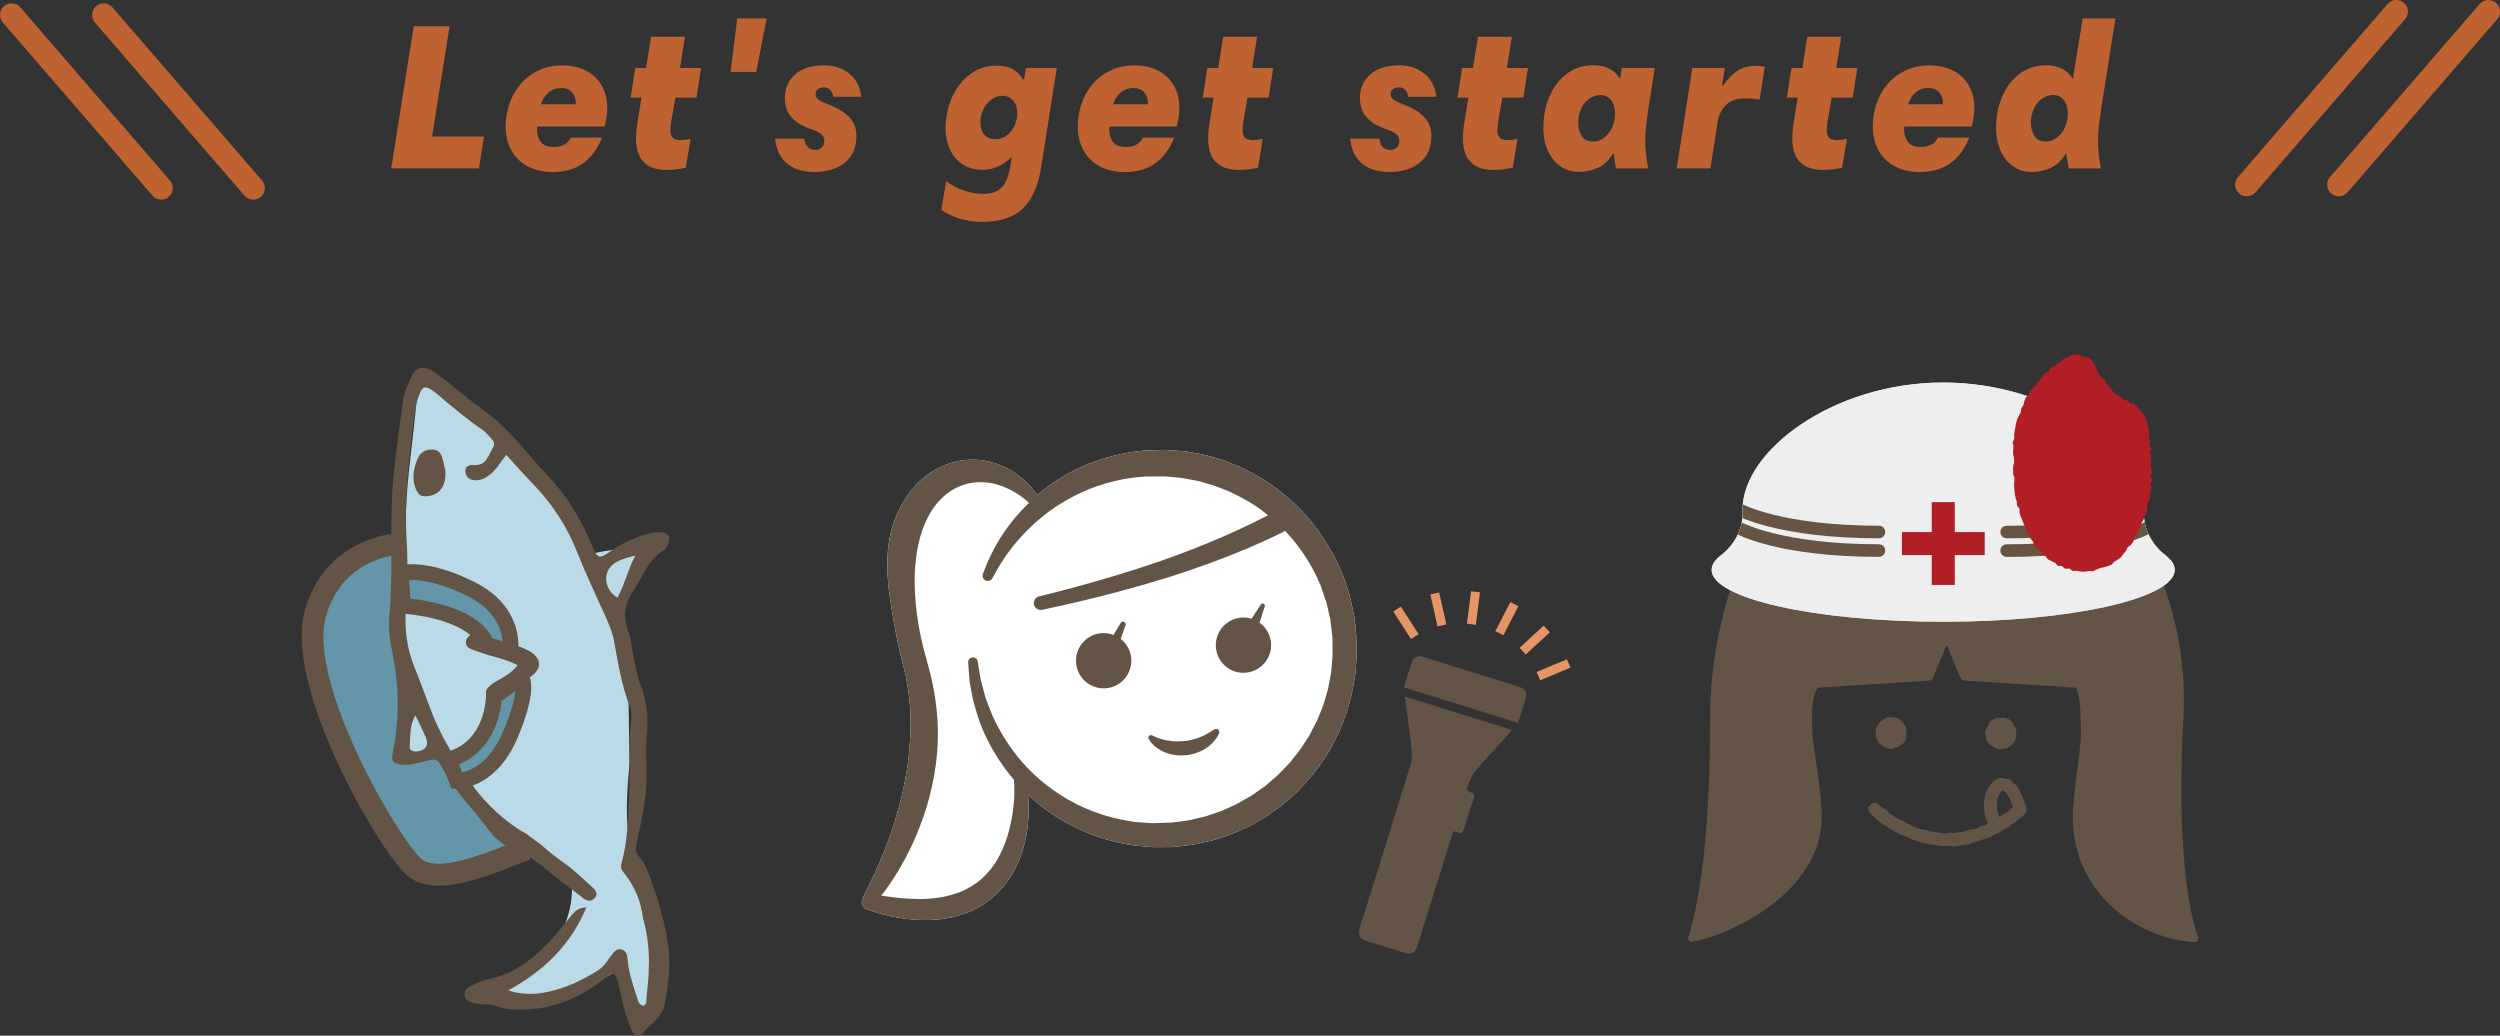 <?xml version="1.0" encoding="UTF-8"?><svg id="_レイヤー_2" xmlns="http://www.w3.org/2000/svg" xmlns:xlink="http://www.w3.org/1999/xlink" viewBox="0 0 430.89 178.5"><rect x="0" y="0" width="430.89" height="178.5" fill="#333333" stroke="none"/><defs><style>.cls-1,.cls-2{fill:#d7c9c3;}.cls-3,.cls-4{fill:#645445;}.cls-5{clip-path:url(#clippath-1);}.cls-4,.cls-6,.cls-7,.cls-2,.cls-8,.cls-9,.cls-10,.cls-11,.cls-12,.cls-13{stroke-width:0px;}.cls-6{fill:#b21e25;}.cls-7{fill:#bbdae8;}.cls-8{fill:#be6232;}.cls-9{fill:#6496aa;}.cls-10{fill:#fff;}.cls-11{fill:#e59466;}.cls-12{fill:#eee;}.cls-13{fill:#675443;}</style><clipPath id="clippath-1"><path class="cls-2" d="m373.25,95.71c-2.38-1.82-3.86-4.61-3.74-7.6,0-.12,0-.25,0-.37,0-9.95-15.48-21.81-34.58-21.81-19.1,0-34.58,11.86-34.58,21.81,0,.12,0,.25,0,.37.12,2.99-1.36,5.78-3.74,7.6-1.04.8-1.6,1.64-1.6,2.51,0,4.94,17.87,8.94,39.91,8.94,22.04,0,39.91-4,39.91-8.94,0-.87-.56-1.72-1.6-2.51Z"/></clipPath></defs><g id="_レイヤー_1-2"><path class="cls-10" d="m233.67,108.3l-.29-2.29c-.17-.75-.33-1.5-.5-2.26l-.25-1.12-.36-1.09c-.24-.73-.47-1.46-.73-2.18-2.28-5.66-5.91-10.72-10.5-14.35-2.24-1.89-4.77-3.29-7.3-4.52-.65-.27-1.3-.53-1.95-.79l-.97-.39-.99-.29c-.66-.19-1.32-.37-1.98-.56-.66-.17-1.33-.26-1.99-.39-.33-.06-.66-.12-.99-.18-.33-.06-.65-.13-1-.14-.68-.05-1.36-.1-2.03-.14-.33-.02-.67-.04-1-.06-.33-.02-.61.01-.92.02-.6.02-1.19.04-1.78.05h-.44s-.22.02-.22.02h-.22s-.12.02-.12.02c-.31.04-.62.08-.92.11-.61.09-1.23.12-1.82.26-.6.12-1.19.23-1.77.35-.58.13-1.14.3-1.71.45-.28.08-.56.15-.84.23-.27.09-.54.19-.81.28-.54.19-1.08.37-1.59.58-1.02.45-2.02.86-2.95,1.38-.95.47-1.82,1.02-2.66,1.54-.43.25-.82.56-1.21.84-.39.29-.78.56-1.15.85-.33.26-.64.52-.95.78-.1-.15-.24-.35-.44-.6-.44-.59-1.15-1.41-2.23-2.32-.55-.45-1.19-.92-1.94-1.37-.76-.44-1.64-.84-2.64-1.17-1.98-.66-4.54-.91-7.2-.19-1.32.36-2.64.96-3.87,1.77-1.24.8-2.33,1.85-3.3,3-1.9,2.34-3.22,5.2-3.78,8.19-.58,2.99-.5,6.05-.16,9.03.19,1.49.4,2.97.67,4.44.23,1.47.53,2.92.81,4.37.29,1.44.64,2.91,1,4.29.37,1.38.64,2.72.84,4.09.41,2.73.51,5.47.37,8.12-.12,2.64-.45,5.19-.91,7.59-.45,2.39-1.04,4.62-1.65,6.67-.61,2.04-1.29,3.88-1.93,5.49-.65,1.61-1.24,3-1.78,4.13-.54,1.13-.97,2-1.27,2.6-.26.51-.55,1.13-.63,1.31-.06.09-.11.19-.14.3-.23.73.18,1.5.91,1.73,0,0,.63.2,1.74.54.55.18,1.24.34,2.03.52.78.21,1.7.33,2.7.49.5.08,1.03.11,1.58.16.54.06,1.12.07,1.71.07.29,0,.59,0,.9.01.3-.01.61-.04.93-.06.31-.02.63-.05.95-.07.32-.05.64-.1.96-.15,1.31-.18,2.64-.57,3.96-1.09,1.31-.55,2.58-1.28,3.73-2.18,1.13-.92,2.13-1.98,2.97-3.12.83-1.14,1.46-2.37,1.97-3.58.51-1.21.85-2.42,1.11-3.57.27-1.15.4-2.25.49-3.26.1-1.01.09-1.94.07-2.76-.02-.66-.06-1.25-.1-1.76,1.09,1.02,2.27,2.01,3.58,2.94,3.76,2.64,8.44,4.75,13.69,5.64.64.15,1.34.2,2.03.26.69.06,1.39.12,2.09.19.66.02,1.29,0,1.95,0h.97s.25,0,.25,0h.12s.06,0,.06,0c0,0,.25-.01.17,0l.52-.06c1.39-.18,2.81-.25,4.2-.62.7-.15,1.4-.31,2.11-.46.69-.22,1.38-.45,2.07-.67l1.04-.34c.34-.13.67-.29,1.01-.43.67-.3,1.35-.59,2.03-.89.66-.34,1.3-.72,1.95-1.08l.97-.56c.32-.2.61-.43.92-.64.61-.44,1.22-.87,1.84-1.31.57-.49,1.15-.99,1.72-1.48.28-.25.58-.49.86-.75l.79-.83c.52-.56,1.07-1.09,1.56-1.68.94-1.21,1.94-2.38,2.72-3.71l.62-.98.31-.49.26-.51,1.05-2.07c.19-.34.32-.71.46-1.06l.42-1.08c.29-.72.58-1.44.77-2.19l.63-2.24c.16-.76.29-1.53.43-2.29l.21-1.15.1-1.2c.06-.8.13-1.6.17-2.39l-.05-2.18-.03-1.2-.14-1.15Z"/><path class="cls-4" d="m233.67,108.3l-.29-2.29c-.17-.75-.33-1.5-.5-2.26l-.25-1.12-.36-1.09c-.24-.73-.47-1.46-.73-2.18-2.28-5.66-5.91-10.72-10.5-14.35-2.24-1.89-4.77-3.29-7.3-4.52-.65-.27-1.3-.53-1.95-.79l-.97-.39-.99-.29c-.66-.19-1.32-.37-1.98-.56-.66-.17-1.33-.26-1.99-.39-.33-.06-.66-.12-.99-.18-.33-.06-.65-.13-1-.14-.68-.05-1.36-.1-2.03-.14-.33-.02-.67-.04-1-.06-.33-.02-.61.01-.92.02-.6.02-1.19.04-1.78.05h-.44s-.22.02-.22.02h-.22s-.12.02-.12.02c-.31.04-.62.08-.92.11-.61.09-1.23.12-1.82.26-.6.12-1.19.23-1.77.35-.58.13-1.14.3-1.71.45-.28.08-.56.15-.84.23-.27.09-.54.19-.81.28-.54.19-1.08.37-1.59.58-1.02.45-2.02.86-2.95,1.38-.95.47-1.82,1.02-2.66,1.54-.43.25-.82.56-1.21.84-.39.29-.78.56-1.15.85-.33.26-.64.52-.95.78-.1-.15-.24-.35-.44-.6-.44-.59-1.15-1.41-2.23-2.32-.55-.45-1.19-.92-1.94-1.37-.76-.44-1.64-.84-2.64-1.17-1.98-.66-4.54-.91-7.2-.19-1.32.36-2.64.96-3.87,1.77-1.24.8-2.33,1.85-3.3,3-1.9,2.34-3.22,5.2-3.78,8.19-.58,2.99-.5,6.05-.16,9.03.19,1.49.4,2.97.67,4.44.23,1.47.53,2.92.81,4.37.29,1.44.64,2.91,1,4.29.37,1.38.64,2.72.84,4.09.41,2.73.51,5.47.37,8.12-.12,2.64-.45,5.19-.91,7.59-.45,2.39-1.04,4.62-1.65,6.67-.61,2.04-1.29,3.88-1.93,5.49-.65,1.61-1.24,3-1.78,4.13-.54,1.13-.97,2-1.27,2.6-.26.51-.55,1.13-.63,1.31-.06.09-.11.19-.14.3-.23.73.18,1.5.91,1.73,0,0,.63.2,1.74.54.55.18,1.24.34,2.03.52.78.21,1.7.33,2.7.49.5.08,1.03.11,1.58.16.54.06,1.12.07,1.71.07.29,0,.59,0,.9.01.3-.01.61-.04.93-.06.31-.02.63-.05.95-.07.32-.05.64-.1.96-.15,1.31-.18,2.64-.57,3.96-1.09,1.31-.55,2.58-1.28,3.73-2.18,1.13-.92,2.13-1.98,2.97-3.12.83-1.14,1.46-2.37,1.97-3.58.51-1.21.85-2.42,1.11-3.57.27-1.15.4-2.25.49-3.26.1-1.01.09-1.94.07-2.76-.02-.66-.06-1.25-.1-1.76,1.09,1.02,2.27,2.01,3.58,2.94,3.76,2.64,8.44,4.75,13.69,5.64.64.15,1.34.2,2.03.26.69.06,1.39.12,2.09.19.66.02,1.29,0,1.95,0h.97s.25,0,.25,0h.12s.06,0,.06,0c0,0,.25-.01.17,0l.52-.06c1.39-.18,2.81-.25,4.2-.62.7-.15,1.4-.31,2.11-.46.69-.22,1.38-.45,2.07-.67l1.04-.34c.34-.13.67-.29,1.01-.43.67-.3,1.35-.59,2.03-.89.66-.34,1.3-.72,1.95-1.08l.97-.56c.32-.2.61-.43.92-.64.61-.44,1.22-.87,1.84-1.31.57-.49,1.15-.99,1.72-1.48.28-.25.58-.49.86-.75l.79-.83c.52-.56,1.07-1.09,1.56-1.68.94-1.21,1.94-2.38,2.72-3.71l.62-.98.31-.49.26-.51,1.05-2.07c.19-.34.32-.71.46-1.06l.42-1.08c.29-.72.58-1.44.77-2.19l.63-2.24c.16-.76.29-1.53.43-2.29l.21-1.15.1-1.2c.06-.8.13-1.6.17-2.39l-.05-2.18-.03-1.2-.14-1.15Zm-36.13-26.21h.02s-.09,0-.02,0m4.32,59.69s.06,0,.04,0h-.04Zm27.79-31.06l.04,2.18-.17,1.97-.08.98-.19,1c-.13.67-.24,1.34-.38,2l-.57,1.96c-.16.66-.44,1.28-.69,1.91l-.38.94c-.13.31-.24.63-.42.92l-.94,1.8-.23.45-.28.42-.55.85c-.69,1.16-1.59,2.17-2.4,3.23-.43.5-.92.97-1.37,1.45l-.69.72c-.24.23-.5.43-.75.65-.5.43-1,.86-1.5,1.3-.54.38-1.07.75-1.61,1.13-.27.18-.53.39-.8.56l-.85.48c-.57.32-1.11.66-1.68.96-.59.27-1.17.53-1.75.8-.29.13-.58.28-.88.4l-.91.3c-.6.21-1.2.41-1.8.62-.62.14-1.22.29-1.83.43-1.21.35-2.46.41-3.67.59l-.46.06c-.06,0-.03,0,0,0h-.01s-.12,0-.12,0h-.25s-.98.04-.98.04c-.65.02-1.3.05-1.93.06-.58-.04-1.15-.08-1.73-.12-.57-.04-1.14-.05-1.72-.17-4.64-.67-8.88-2.33-12.34-4.58-3.49-2.21-6.23-4.96-8.23-7.69-1.98-2.74-3.38-5.41-4.18-7.73-.2-.58-.45-1.11-.59-1.64-.14-.53-.27-1.03-.4-1.49-.12-.46-.24-.89-.34-1.29-.07-.4-.13-.77-.18-1.09-.22-1.31-.34-2.01-.34-2.01v-.09c-.09-.41-.46-.72-.89-.68-.45.03-.8.43-.76.89,0,0,.06.75.16,2.14.03.35.06.74.09,1.18.07.43.16.89.26,1.39.1.5.19,1.04.31,1.62.11.58.32,1.17.5,1.8.68,2.55,1.97,5.55,4,8.65.74,1.14,1.6,2.29,2.57,3.42,0,0,0,0,0,0,0,0,.05.83.07,1.13.01.31,0,.67,0,1.22-.01,1.06-.13,2.6-.46,4.38-.16.89-.39,1.85-.68,2.83-.29.98-.67,1.99-1.15,2.97-.48.98-1.03,1.95-1.73,2.81-.69.87-1.47,1.67-2.35,2.34-.9.64-1.86,1.2-2.88,1.63-1.03.39-2.08.72-3.16.9-.27.05-.53.1-.79.14-.27.02-.53.05-.8.08-.26.02-.53.05-.78.08-.26,0-.52.01-.78.03-.51.03-1.01.04-1.49,0-.49-.03-.96,0-1.41-.05-.91-.08-1.74-.13-2.48-.24-.74-.1-1.4-.17-1.93-.27-.02,0-.04,0-.06-.01.43-.54,1.01-1.3,1.65-2.27.75-1.08,1.56-2.44,2.44-4.04.42-.81.86-1.68,1.3-2.61.44-.93.83-1.94,1.25-2.99.84-2.11,1.56-4.47,2.12-7.03.55-2.56.94-5.33.98-8.23.08-2.89-.23-5.9-.81-8.89-.29-1.48-.67-3.02-1.08-4.43-.42-1.42-.73-2.68-1.03-4.06-.58-2.71-.93-5.46-1.04-8.16-.11-2.69.07-5.33.6-7.78.52-2.44,1.44-4.69,2.72-6.47,1.28-1.78,2.95-3.07,4.71-3.71,1.75-.67,3.56-.7,5.11-.42,1.56.28,2.87.88,3.89,1.46,1.02.59,1.76,1.17,2.25,1.58.17.14.29.25.4.35-1.74,1.67-3.12,3.36-4.18,4.89-.36.56-.73,1.06-1.02,1.58-.29.51-.57.99-.82,1.44-.48.92-.86,1.73-1.16,2.37-.49,1.28-.76,1.96-.76,1.96-.16.41,0,.89.4,1.11.43.24.98.09,1.22-.35,0,0,.36-.64,1.02-1.83.36-.56.77-1.23,1.3-2.02.28-.38.58-.8.9-1.24.32-.44.72-.87,1.1-1.34,1.59-1.85,3.73-3.92,6.5-5.82,2.8-1.84,6.21-3.56,10.19-4.48.5-.11,1-.24,1.51-.34.52-.08,1.04-.16,1.56-.24.52-.1,1.06-.1,1.59-.16.27-.02.54-.05.81-.07h.09s0,0,0,0h.22s.44,0,.44,0c.59,0,1.18,0,1.78-.01.29,0,.61-.02.89,0,.27.03.54.05.81.08.54.05,1.08.1,1.63.15.55.05,1.12.2,1.69.29.57.12,1.15.19,1.72.34.56.17,1.13.33,1.71.5l.86.25.84.33c.56.22,1.13.44,1.69.66,2.19,1.05,4.41,2.24,6.37,3.86.1.08.19.16.29.24-.21.11-.46.24-.74.38-.53.28-1.16.59-1.89.94-.73.36-1.56.76-2.48,1.18-1.82.85-3.98,1.77-6.31,2.72-1.17.47-2.38.94-3.62,1.4-1.24.47-2.5.91-3.77,1.36-5.08,1.76-10.25,3.27-14.14,4.32-1.95.53-3.58.95-4.72,1.23-1.14.29-1.8.45-1.8.45-.61.15-1,.77-.87,1.4.14.64.77,1.04,1.41.91h.04s.66-.15,1.82-.4c1.16-.25,2.82-.62,4.8-1.09,3.97-.93,9.24-2.3,14.47-3.92,1.3-.41,2.61-.82,3.89-1.26,1.28-.43,2.53-.87,3.74-1.31,2.41-.89,4.65-1.77,6.56-2.58.95-.4,1.82-.78,2.6-1.14.78-.35,1.46-.66,1.98-.91,1.07-.51,1.68-.8,1.68-.8.02,0,.04-.02.05-.03.09-.05.17-.1.25-.16,2.56,2.68,4.66,5.91,6.13,9.45.23.63.43,1.27.65,1.9l.33.95.23.98.45,1.98.24,2.02.12,1.01.02.98Z"/><path class="cls-4" d="m193.16,110.12l.83-2.36c.07-.2,0-.44-.2-.55-.22-.13-.51-.06-.64.16l-1.23,2.06c-.69-.26-1.45-.37-2.23-.29-2.62.3-4.5,2.65-4.2,5.27.29,2.62,2.66,4.5,5.27,4.2,2.61-.29,4.49-2.65,4.2-5.27-.15-1.32-.83-2.46-1.8-3.22"/><path class="cls-4" d="m217.09,107.34l.9-2.83c.05-.16,0-.34-.15-.44-.18-.11-.42-.07-.53.11l-1.59,2.46c-.61-.19-1.27-.26-1.94-.18-2.61.3-4.49,2.65-4.2,5.27.29,2.62,2.65,4.5,5.27,4.2,2.62-.3,4.5-2.66,4.2-5.27-.16-1.39-.9-2.57-1.95-3.33"/><path class="cls-4" d="m209.35,125.67l-.07.04s-.17.1-.44.29c-.13.1-.3.2-.49.31-.19.11-.4.24-.65.35-.11.06-.24.12-.36.19-.13.05-.27.11-.41.17-.26.13-.58.21-.88.32-.32.07-.63.19-.97.24-.33.07-.67.12-1.01.15-.34.03-.69.06-1.03.05-.17,0-.34,0-.5,0-.17-.02-.33-.03-.49-.04-.32-.03-.64-.08-.93-.13-.29-.07-.58-.11-.83-.2-.13-.04-.26-.07-.37-.11-.11-.04-.22-.08-.31-.11-.2-.07-.39-.13-.55-.22-.32-.16-.52-.24-.52-.24-.13-.05-.27-.04-.4.03-.21.13-.28.4-.15.61,0,0,.11.18.32.48.09.15.26.33.47.52.11.1.22.2.34.32.13.09.26.18.39.28.27.21.6.38.96.56.35.16.74.31,1.16.42.42.1.85.19,1.3.22.22.03.45.04.68.03.23,0,.46,0,.69-.02l.68-.09c.23-.03.45-.1.66-.15.22-.04.44-.11.64-.2.21-.08.41-.15.61-.24.38-.2.76-.37,1.07-.61.16-.11.32-.22.46-.33.14-.13.27-.25.39-.36.26-.22.45-.47.62-.68.18-.21.31-.41.4-.58.19-.34.29-.54.29-.54.07-.15.07-.34-.03-.5-.15-.26-.49-.35-.74-.2"/><path class="cls-4" d="m250.48,143.24l-.28.91c-1.96,6.26-3.91,12.51-5.87,18.77-.44,1.42-.98,1.7-2.4,1.26-2.1-.66-4.2-1.31-6.3-1.97-1.36-.42-1.67-1.01-1.24-2.36,2.9-9.29,5.82-18.57,8.68-27.87.26-.85.33-1.83.23-2.72-.29-2.78-.69-5.55-1.05-8.33-.03-.27-.06-.53-.09-.88,6.17,1.93,12.27,3.83,18.45,5.77-.2.24-.37.44-.54.64-1.96,2.17-3.98,4.29-5.85,6.54-.67.81-.99,1.93-1.42,2.93-.04.1.26.46.47.55.9.36.94.39.65,1.31-.5,1.6-1,3.2-1.5,4.8-.34,1.08-.38,1.1-1.48.79-.12-.03-.24-.06-.47-.11Z"/><path class="cls-4" d="m241.97,118.46c.47-1.51.9-2.94,1.37-4.37.27-.82.99-1.16,1.86-.9,1.58.48,3.15.98,4.73,1.47,3.92,1.22,7.83,2.45,11.75,3.67,1.32.41,1.62.99,1.21,2.31-.41,1.31-.82,2.62-1.24,3.97-6.59-2.06-13.1-4.09-19.69-6.15Z"/><path class="cls-11" d="m270.07,113.63c.22.51.39.92.6,1.44-1.73.72-3.42,1.43-5.2,2.18-.2-.47-.4-.91-.63-1.43,1.74-.73,3.44-1.44,5.22-2.18Z"/><path class="cls-11" d="m266.07,107.84c.37.39.68.73,1.06,1.14-1.39,1.28-2.75,2.53-4.15,3.82-.36-.39-.68-.72-1.07-1.14,1.4-1.29,2.76-2.54,4.15-3.83Z"/><path class="cls-11" d="m249.29,107.62c-.52.12-.97.23-1.52.35-.41-1.83-.82-3.63-1.24-5.51.5-.12.97-.23,1.52-.35.42,1.85.82,3.65,1.24,5.51Z"/><path class="cls-11" d="m240.13,105.39c.47-.3.86-.55,1.32-.84,1.03,1.6,2.02,3.15,3.05,4.75-.44.28-.83.54-1.31.84-1.01-1.57-2-3.12-3.05-4.75Z"/><path class="cls-11" d="m254.37,107.7c-.56-.08-1.02-.15-1.54-.22.24-1.87.47-3.67.72-5.57.51.06.97.11,1.54.18-.24,1.88-.48,3.72-.72,5.61Z"/><path class="cls-11" d="m260.32,103.78c.46.23.87.43,1.39.69-.86,1.67-1.7,3.3-2.58,5-.48-.24-.9-.44-1.4-.68.86-1.68,1.71-3.3,2.58-5Z"/><path class="cls-3" d="m376.33,123.74c.83-16-5.14-28.68-8.78-32.96-7.87-11.1-20-15.38-32.01-14.85-12.01-.53-24.13,3.75-32.01,14.85-3.64,4.28-8.78,17.67-8.78,32.96,0,23.58-2.53,33.91-3.63,37.3-.31.95-.14,1.4.87,1.21,6.06-1.13,22-8.28,22-21.53,0-4.18-1.49-11.82-1.64-14.74-.29-5.82.56-6.63.89-7.45l19.17-1.22s.53.06.79-.55c.21-.48,1.58-3.82,2.11-5.14.13-.33.3-.33.43-.01.54,1.32,1.92,4.73,2.11,5.14.23.5.8.56.8.56l19.18,1.22c.57,1.42.8,2.68.83,7.92.02,2.98-1.4,10.32-1.4,14.5,0,12.97,11.13,20.81,20.81,21.41.11,0,1.13.14.71-1.05-1.07-3.03-3.74-12.96-2.47-37.58Z"/><path class="cls-4" d="m335.68,145.8c-.18,0-.35,0-.53,0-.18,0-.36.04-.53.03-.18-.01-.35-.03-.53-.05-.18-.02-.34-.12-.52-.14-.18-.02-.35-.04-.52-.07-.17-.03-.36.02-.53,0-.17-.03-.33-.13-.5-.17-.17-.04-.35-.06-.52-.1-.17-.04-.36-.04-.52-.08-.17-.05-.31-.18-.48-.23-.17-.05-.34-.09-.51-.15-.17-.06-.34-.11-.5-.17-.17-.06-.3-.2-.47-.26-.17-.07-.32-.16-.48-.22-.16-.07-.34-.1-.5-.17-.16-.07-.35-.09-.51-.16-.16-.08-.3-.2-.45-.28-.16-.08-.34-.12-.49-.21-.16-.09-.27-.25-.42-.33-.15-.09-.35-.11-.49-.2-.15-.09-.27-.23-.42-.33-.15-.1-.29-.2-.44-.3-.15-.1-.35-.12-.49-.22-.15-.11-.26-.25-.4-.35-.15-.11-.28-.24-.4-.34-.15-.12-.27-.25-.4-.35-.15-.13-.26-.27-.37-.37-.22-.2-.35-.32-.38-.35-.14-.14-.26-.29-.31-.47-.05-.19-.12-.4-.07-.58.05-.18.24-.3.38-.44.14-.14.26-.34.44-.39.19-.05.4,0,.59.06.18.05.3.2.44.34,0,0,.16.13.4.34.11.1.29.15.45.27.12.1.3.16.45.27.13.1.17.33.32.44.13.1.31.15.46.25.14.09.28.2.43.29.14.09.26.22.42.32.14.09.31.15.47.24.15.09.32.13.48.22.15.08.32.13.48.21.15.08.28.21.44.29.15.07.32.14.48.21.16.07.28.22.44.29.16.07.33.11.49.17.16.06.32.14.48.2.16.06.34.08.51.13.16.05.34.09.51.13.17.05.36,0,.53.04.17.04.31.21.48.25.17.04.36-.04.53,0,.17.03.33.13.5.16.17.03.35-.03.53,0,.17.02.34.14.51.15.17.01.35.05.52.06.17,0,.35-.08.53-.08s.34-.06.52-.07c.17,0,.35.06.52.05.17-.01.34-.05.51-.06.17-.02.33-.11.5-.13.17-.02.35.03.52,0,.17-.03.33-.11.5-.15.17-.04.33-.12.49-.16.17-.04.34-.06.5-.11.17-.05.37.02.53-.03.17-.05.33-.12.49-.18.16-.06.28-.23.44-.29.16-.06.34-.08.5-.15.16-.07.36-.04.52-.11.16-.07.22-.24.37-.31-.08-.16-.12-.3-.18-.46-.07-.17-.15-.33-.2-.5-.05-.17-.1-.35-.14-.52-.04-.18-.04-.36-.06-.54-.03-.18,0-.36-.02-.54-.01-.18-.06-.36-.06-.53s0-.36.01-.54c.01-.18.05-.36.08-.53.03-.18.06-.36.1-.53.04-.18.07-.36.13-.52.06-.17.14-.33.21-.49.07-.17.18-.31.26-.47.08-.15.15-.29.24-.42.1-.14.26-.21.37-.32.12-.12.2-.27.32-.36.13-.1.25-.21.4-.28.15-.08.29-.17.44-.21.16-.04.33-.05.49-.06.16-.01.31.09.48.11.17.02.33.03.5.08.16.05.38,0,.53.09.15.08.22.29.36.4.13.1.23.24.35.37.12.12.3.19.41.33.1.13.19.28.28.43.09.14.11.32.2.48.08.15.16.29.24.45.07.15.16.3.23.46.07.15.15.31.21.47.06.16.07.33.13.5.06.16.18.3.24.47.05.16.06.34.11.51.05.19.03.37-.02.56-.05.19-.11.35-.26.49-.03.03-.15.17-.37.37-.11.1-.26.2-.41.32-.12.1-.24.23-.39.35-.13.1-.24.24-.39.36-.13.1-.32.14-.47.24-.14.1-.25.24-.4.34-.14.1-.24.27-.39.37-.14.09-.36.08-.51.18-.15.09-.28.21-.44.3-.15.09-.26.24-.42.33-.15.08-.35.08-.51.17-.15.08-.31.17-.47.25-.16.08-.3.18-.46.26-.16.07-.31.17-.47.24-.16.07-.34.09-.51.16-.16.06-.34.08-.51.14-.16.06-.33.11-.5.17-.16.06-.33.1-.5.15-.17.05-.33.11-.5.16-.17.05-.33.11-.5.15-.17.04-.31.2-.49.24-.17.04-.35.06-.52.09-.17.03-.36-.03-.53,0-.17.03-.34.11-.51.13-.17.02-.35.07-.52.09-.17.02-.35.07-.52.08-.17.01-.36-.09-.54-.08-.18,0-.35.03-.53.03Zm9.51-9.56c-.08,0-.19.07-.33.22-.08.08-.11.22-.19.35-.08.14-.15.28-.22.46-.05.15-.18.3-.22.48-.04.16-.06.34-.08.52-.02.17.06.35.06.52,0,.17-.05.35-.04.52.02.17.07.34.1.51.04.17.13.32.19.49.05.16.05.37.12.53.14-.09.28-.19.42-.28.14-.09.27-.19.4-.28.14-.1.32-.13.44-.22.14-.1.28-.18.41-.27.14-.11.24-.24.35-.34.14-.11.21-.25.32-.34-.05-.17-.06-.32-.12-.47-.06-.16-.17-.3-.23-.44-.07-.16-.06-.35-.12-.49-.08-.16-.23-.27-.3-.4-.09-.16-.14-.32-.22-.44-.11-.16-.22-.29-.31-.38-.18-.18-.35-.15-.43-.16,0,0,0-.08,0-.08Z"/><path class="cls-4" d="m328.56,126.33c0,.18.06.36.03.53-.03.18-.04.37-.1.53-.07.16-.15.33-.25.48-.1.15-.23.28-.36.4s-.31.17-.46.27c-.15.1-.29.2-.45.27-.16.07-.33.08-.51.11-.17.03-.33.18-.51.18s-.36-.05-.53-.09c-.18-.03-.35-.1-.51-.17-.16-.07-.27-.23-.42-.33-.15-.1-.31-.17-.43-.29-.12-.12-.28-.23-.37-.38-.1-.15-.12-.33-.19-.5-.07-.16-.13-.32-.16-.5-.03-.17-.02-.34-.02-.52s-.07-.36-.04-.53c.03-.18.12-.34.18-.5.07-.16.22-.28.31-.42.1-.15.16-.31.28-.44.12-.12.25-.25.39-.35.15-.1.32-.13.49-.2.16-.07.29-.25.47-.28.17-.03.36.02.54.02s.36,0,.53.04c.18.03.37.04.53.11.16.07.33.16.47.26.15.1.24.27.36.4.12.12.24.25.34.4.1.15.26.27.32.43.07.16.06.35.09.53.03.17-.02.35-.02.53Z"/><path class="cls-4" d="m347.51,126.4c0,.18.04.36,0,.53-.03.18-.08.35-.14.51-.07.16-.14.33-.24.47-.1.15-.21.29-.33.42-.12.12-.28.22-.42.32-.15.1-.28.24-.44.31-.16.07-.37,0-.54.04-.17.03-.34.16-.52.16s-.37,0-.54-.04c-.18-.03-.33-.16-.49-.23-.16-.07-.29-.2-.43-.3-.15-.1-.32-.15-.45-.28-.12-.12-.28-.23-.38-.38-.1-.15-.2-.31-.26-.47-.07-.16,0-.37-.04-.54-.03-.17-.17-.34-.17-.52s.04-.37.08-.54c.03-.18.2-.31.27-.47.07-.16.14-.31.24-.46.1-.15.1-.38.22-.5.12-.12.27-.25.42-.35.15-.1.34-.12.51-.19.16-.07.32-.18.49-.22.17-.03.36.1.54.1s.36-.06.53-.03c.18.03.37.04.53.1.16.07.33.15.48.25.15.1.28.23.4.35.12.12.17.31.27.46.1.15.2.29.27.45.07.16.08.33.11.51.03.17.05.33.05.51Z"/><path class="cls-1" d="m373.25,95.71c-2.38-1.82-3.86-4.61-3.74-7.6,0-.12,0-.25,0-.37,0-9.95-15.48-21.81-34.58-21.81-19.1,0-34.58,11.86-34.58,21.81,0,.12,0,.25,0,.37.12,2.99-1.36,5.78-3.74,7.6-1.04.8-1.6,1.64-1.6,2.51,0,4.94,17.87,8.94,39.91,8.94,22.04,0,39.91-4,39.91-8.94,0-.87-.56-1.72-1.6-2.51Z"/><g class="cls-5"><path class="cls-12" d="m373.25,95.71c-2.38-1.82-3.86-4.61-3.74-7.6,0-.12,0-.25,0-.37,0-9.95-15.48-21.81-34.58-21.81-19.1,0-34.58,11.86-34.58,21.81,0,.12,0,.25,0,.37.12,2.99-1.36,5.78-3.74,7.6-1.04.8-1.6,1.64-1.6,2.51,0,4.94,17.87,8.94,39.91,8.94,22.04,0,39.91-4,39.91-8.94,0-.87-.56-1.72-1.6-2.51Z"/><rect class="cls-6" x="327.81" y="91.7" width="14.27" height="3.97"/><rect class="cls-6" x="327.81" y="91.7" width="14.27" height="3.97" transform="translate(428.62 -241.26) rotate(90)"/><path class="cls-13" d="m323.86,92.78c-17.5,0-24.55-3.93-24.84-4.1-.52-.3-.7-.96-.4-1.48.3-.52.96-.7,1.47-.4.11.06,7,3.81,23.76,3.81.6,0,1.08.48,1.08,1.08s-.48,1.08-1.08,1.08Z"/><path class="cls-13" d="m323.86,95.98c-17.5,0-24.55-3.93-24.84-4.1-.52-.3-.7-.96-.4-1.48.3-.52.96-.7,1.47-.4.09.05,6.97,3.81,23.76,3.81.6,0,1.08.48,1.08,1.08s-.48,1.08-1.08,1.08Z"/><path class="cls-13" d="m345.86,92.78c-.6,0-1.08-.48-1.08-1.08s.48-1.08,1.08-1.08c16.83,0,23.7-3.77,23.76-3.81.52-.29,1.18-.11,1.47.41.29.52.12,1.18-.4,1.47-.29.17-7.34,4.1-24.84,4.1Z"/><path class="cls-13" d="m345.86,95.98c-.6,0-1.08-.48-1.08-1.08s.48-1.08,1.08-1.08c16.83,0,23.7-3.77,23.76-3.81.52-.29,1.18-.11,1.47.41.29.52.12,1.18-.4,1.47-.29.17-7.34,4.1-24.84,4.1Z"/></g><path class="cls-6" d="m361.79,64.67c-.08-.21-.13-.43-.22-.63-.09-.21-.2-.4-.3-.59-.11-.2-.17-.42-.29-.6-.13-.19-.19-.44-.32-.6-.15-.17-.32-.34-.49-.47-.17-.14-.44-.17-.63-.27-.2-.1-.45-.02-.66-.07-.21-.06-.38-.37-.6-.38-.21,0-.45,0-.68.04-.21.03-.44.09-.66.16-.2.06-.36.27-.57.36-.18.08-.44.08-.66.2-.18.1-.29.37-.49.5-.18.11-.39.19-.59.32-.18.12-.3.34-.48.48-.17.13-.51.06-.69.21-.17.14-.15.5-.33.65-.16.14-.47.14-.64.3-.16.15-.24.39-.4.55-.15.16-.27.35-.43.52-.15.16-.31.31-.46.49-.14.17-.23.38-.37.56-.14.17-.3.32-.44.51-.13.18-.39.27-.52.46-.12.19-.04.5-.16.69-.11.19-.44.26-.55.46-.11.19-.15.43-.25.63-.1.2-.07.46-.16.66-.09.2-.26.37-.35.58-.08.2-.05.45-.13.67-.08.21-.23.39-.3.6-.07.21-.23.4-.29.61-.06.21-.14.43-.2.65-.05.22-.06.44-.11.67-.05.22-.09.44-.13.66-.04.22-.05.44-.08.67-.03.22.02.45,0,.68-.02.22-.23.43-.25.66-.02.22.13.46.12.68,0,.22-.06.45-.06.67,0,.23,0,.46,0,.68,0,.23.15.46.15.68,0,.23.01.46.02.68,0,.23-.15.46-.14.68,0,.23-.05.46-.04.68.01.23,0,.46.02.68.01.23.2.44.22.67.02.23-.05.46-.03.68.02.23-.06.47-.03.69.02.23.02.46.05.68.03.23.05.46.08.68.03.23.08.45.11.67.04.23.18.43.22.65.04.23,0,.47.05.69.05.23.36.39.42.6.05.22-.04.48.02.69.06.22.13.44.19.65.07.22.21.41.28.62.07.22.16.43.24.64.08.22.25.39.34.59.09.21.03.48.12.68.1.21.34.34.45.53.11.2.11.46.22.65.12.2.3.35.42.53.13.19.13.47.26.64.14.19.28.36.42.53.15.18.43.23.58.39.15.17.17.46.33.62.16.16.4.22.58.37.17.15.25.41.43.55.18.14.42.2.61.32.19.12.42.17.62.28s.29.42.49.52c.2.1.51-.02.72.06.21.09.33.39.55.46.21.08.5-.08.72-.02.22.06.38.35.6.4.22.05.47-.05.7-.02.22.03.44.12.67.14.22.01.45.02.68.02.22,0,.45-.1.67-.12.22-.02.47.07.69.04.22-.04.42-.22.64-.28.22-.05.4-.2.62-.27.21-.07.45-.06.66-.15.21-.08.46-.08.66-.18.2-.1.45-.13.65-.24.19-.11.3-.38.49-.52.18-.13.41-.21.59-.36.17-.15.41-.24.58-.4.16-.16.26-.4.41-.57.15-.17.31-.34.46-.52.14-.18.16-.45.3-.64.13-.18.44-.25.57-.45.13-.19.29-.37.41-.56.12-.19.05-.5.16-.71.11-.2.39-.31.5-.52.11-.2.03-.5.13-.71.1-.21.35-.34.44-.56.09-.21.08-.47.17-.68.09-.21.27-.39.35-.61.08-.22.17-.43.25-.65.07-.22.16-.43.23-.65.07-.22.1-.46.16-.68.06-.22-.1-.5-.05-.73.06-.22.33-.4.38-.62.05-.23.07-.46.11-.68.04-.23.07-.46.11-.68.04-.23.12-.45.15-.68.03-.23-.17-.48-.15-.71.02-.23.23-.45.25-.67.01-.23-.21-.47-.2-.7,0-.23.3-.47.29-.69,0-.23-.23-.45-.24-.67,0-.23-.07-.45-.07-.67,0-.23-.02-.45-.03-.67-.01-.23.13-.46.12-.68-.01-.23-.2-.44-.22-.66-.02-.23.26-.48.25-.69-.02-.23-.32-.43-.34-.65-.02-.23.1-.47.08-.68-.03-.23-.2-.44-.23-.65-.03-.23.21-.5.18-.7-.04-.24-.08-.46-.12-.67-.05-.24-.19-.44-.23-.64-.06-.24,0-.48-.06-.68-.07-.23-.19-.43-.26-.62-.07-.21-.25-.37-.34-.56-.1-.19-.26-.34-.38-.51-.12-.17-.28-.3-.43-.46-.15-.15-.26-.33-.43-.46-.16-.12-.27-.36-.47-.47-.18-.1-.44-.06-.65-.15-.19-.08-.31-.35-.52-.43-.18-.07-.43-.04-.63-.16-.17-.11-.27-.34-.45-.48-.17-.13-.45-.13-.62-.28-.16-.15-.36-.26-.52-.42-.15-.15-.29-.34-.44-.5-.15-.16-.24-.38-.38-.55-.15-.17-.32-.32-.46-.48-.15-.18-.16-.46-.28-.62-.16-.19-.43-.26-.55-.41-.25-.32-.26-.23-.41-.51Z"/><path class="cls-9" d="m70.13,93.6s-12.26-.22-15.77,12.1,12.55,39.6,16.9,43.64c4.35,4.04,15.55-1.75,19.58-2.98"/><path class="cls-4" d="m75.63,152.64c-2.18,0-4.16-.52-5.66-1.91-4.87-4.52-21.15-32.49-17.43-45.55,3.78-13.28,16.92-13.47,17.6-13.47.01,0,.02,0,.03,0l-.07,3.79.03-1.89-.03,1.89c-.44-.03-10.86,0-13.92,10.72-3.22,11.3,12.12,37.79,16.37,41.74,2.62,2.44,10.35-.59,14.51-2.21,1.27-.5,2.37-.93,3.23-1.19l1.11,3.62c-.72.22-1.76.63-2.96,1.1-3.69,1.45-8.62,3.38-12.81,3.38Z"/><path class="cls-7" d="m113.9,93.62c-.4-.89-7.23,1.05-8.37,1.18-1.09.12-2.06.33-2.99.51-3.2-4.95-6.16-9.68-10.65-13.71-2.87-2.58-5.1-5.85-8.3-8.05-3.24-2.23-6.03-5.94-9.29-8.13-.88-.59-1.55-.23-1.93.51-.15.5-.3,1-.46,1.5-.4,6.03-1.39,12.03-1.81,18.08-.11,1.63-.17,3.25-.18,4.88-1.22,4.54-.78,9.4-.48,14.05.29,4.54-.38,10.41,3.15,13.93.01.01.02.02.03.03.62,1.7,1.27,3.39,1.95,5.06,1.88,4.58-4.66-6.04-4.96-.9-.04.65-.55,5.99-.2,6.61-.09,1.55,3.78.05,5.25-.5.84-.32,4.74,5.56,6.85,8.62,1.35,2.91,3.91,4.88,6.44,6.81,1.12,1.45,1.9,1.92,2.89,2.29,1.63,1.37,3.22,2.78,4.94,4.07.88.66,1.77,1.32,2.66,1.98.22.55.16,1.23.08,2.16-.18,1.95-.74,3.95-1.62,5.73-.99,2.01-2.56,3.78-4.16,5.36-1.01,1-2.19,2.08-3.51,2.84-1.02.34-4.92,1.74-5.92,2.1-1.87.68,6.03,3.33,7.06,2.77,2.39-.79,4.79-1.56,7.06-2.62,2.6-1.21,7.11-1.73,9.02-3.79,1.82,3.43-.2,2.78,2.6,5.47,1.09,1.05,2.99,2.69,3.72,2.35.56-2.99,1.01-6,1.05-9.03,0-.46,0-.93-.02-1.39-.18-1.02-.5-2.14-1.01-3.47-.06-.15-.13-.32-.21-.48-.38-2.67-.33-3.52-.5-4.44-.49-1.17-1.04-2.31-1.55-3.49-1.8-4.18-2.52-8.72-2.49-13.25.01-2.55.22-5.09.45-7.63-.05-5.04-.17-12.21-.24-13.23-.45-5.98-2.27-10.76-3.05-12.39,1.72-2.29,3.47-4.52,4.45-7.26,2.39-1.96,4.5-4.58,4.27-5.1Z"/><path class="cls-4" d="m114.16,91.76c-.93-.11-1.85.04-2.76.3-2.38.68-4.55,1.76-6.56,3.22-1.47,1.07-1.93.83-2.61-.82-1.91-4.64-4.41-8.93-7.9-12.58-3.49-3.66-6.41-7.85-10.59-10.87-2.46-1.78-4.78-3.76-7.17-5.63-.73-.57-1.47-1.15-2.29-1.59-1.46-.78-2.68-.4-3.35,1.08-.62,1.38-1.3,2.78-1.5,4.3-.6,4.51-1.24,9.02-1.66,13.55-.71,7.82.07,15.69-.66,23.52-.19,2.1.09,4.23.52,6.3,1.2,5.78,1.23,11.54.05,17.32-.25,1.24.04,1.71,1.3,1.9,1.37.21,2.69-.13,4-.48,2.15-.57,2.33-.66,3.42,1.35,2.12,3.91,5.29,6.99,7.9,10.51,1.23,1.65,2.87,2.86,4.83,3.58,1.68.62,3.15,1.57,4.53,2.73,2.2,1.84,4.51,3.55,6.79,5.3.64.49,1.4.79,2.04.06.69-.78.13-1.42-.46-1.94-1.51-1.35-2.95-2.81-4.6-3.98-1.5-1.06-2.94-2.19-4.29-3.4-.81-.56-1.6-1.14-2.37-1.75-2.45-1.33-4.66-3.15-6.59-5.14-1.19-1.22-2.33-2.58-3.27-4.05-.86-.95-1.59-1.98-2.04-3.13-1.62-2.68-3.18-5.4-4.33-8.33-1.08-2.74-2.06-5.53-3.16-8.24-1.23-3.04-1.57-5.97-1.47-9.11.13-4.05.46-8.12.2-12.14-.5-7.73.42-15.34,1.47-22.95.13-.91.38-1.82.7-2.69.51-1.37,1.01-1.48,2.28-.66.21.14.41.3.6.46,2.58,2.19,5.14,4.38,7.95,6.29.62.42,1.11,1.03,1.62,1.59.36.39.6.89.3,1.39-.85,1.36-1.15,3.33-3.47,3.13-.72-.06-1.41.23-1.35,1.12.06.86.63,1.38,1.48,1.48,1.07.13,1.95-.34,2.78-.99,1.13-.88,1.82-2.15,2.78-3.36,1.66,1.8,3.16,3.49,4.72,5.11,3.33,3.45,5.85,7.39,7.6,11.87,1.35,3.45,2.97,6.8,4.49,10.19.73,1.62,1.48,3.24,1.79,5,.69,3.82,1.34,7.65,2.72,11.3.24.65.3,1.31.23,2-.48,4.38-.17,8.78-.37,13.16-.18,3.95-.22,7.92-1.32,11.77-.18.62-.02,1.07.41,1.6,1.91,2.37,2.96,5.01,3.31,7.86.81,2.87,1.15,5.94.98,8.81.03,1.84-.35,3.71-.41,5.55-.01.32-.17.66-.63.71-.81-.33-.88-1.15-1.11-1.85-.64-2.01-1.32-4.01-1.49-6.14-.05-.67-.19-1.41-.93-1.67-.91-.32-1.41.38-1.86.98-.71.93-1.28,1.95-2.34,2.61-2.31,1.44-4.73,2.66-7.35,3.37-2.51.68-5.07,1.04-8.08.06,6.18-3.41,10.72-7.79,13.46-14.3-1.53.04-2.04.77-2.58,1.39-1.05,1.21-1.98,2.53-3.06,3.71-2.99,3.29-6.27,6.15-10.79,7.16-1.06.24-2.12.61-3.11,1.06-.75.34-1.59.86-1.44,1.87.15,1.02,1.11,1.18,1.92,1.37,1.15.26,2.36.01,3.51.46,1.69.65,3.47.68,5.26.58,5.17-.29,9.66-2.24,13.61-5.52,1.23-1.02,1.57-.95,2.04.57.3.97.5,1.96.7,2.96.37,1.83.94,3.6,1.62,5.33.35.88,1.23,1.64,1.93.81,1.39-1.64,3.52-2.81,3.93-5.15.61-3.41,1.01-6.87.52-10.33-.53-3.68-1.59-7.25-2.84-10.75-.53-1.5-1.01-3.1-2.15-4.26-.75-.76-.58-1.4-.41-2.27.75-3.8,1.74-7.58,1.72-11.5-.01-2.7-.17-5.42.08-8.1.24-2.69-.17-5.24-1.11-7.68-.84-2.16-1.03-4.42-1.53-6.64-.15-.66-.11-1.38-.37-1.99-1.09-2.61-1.13-4.96.57-7.49,1.62-2.41,2.48-5.34,5.13-7.02.5-.32.83-.84,1.02-1.42.34-1.03-.01-1.67-1.09-1.8Zm-42.55,31.54c.61,1.29,1.27,2.55,1.81,3.87.55,1.33-.17,2.29-1.65,2.36-.7.03-1.24-.25-1.16-.98.18-1.73-.08-3.52,1-5.24Zm34.81-20.27c-1.55-.95-2.14-2.55-1.9-3.83.45-2.32,2.73-2.88,4.97-3.43-1.22,2.3-1.76,4.84-3.07,7.26Z"/><path class="cls-4" d="m89.22,114.64c-2.12-1.09-4.21-1.4-6.16-2.1-.63-.23-1.28-.42-1.9-.67-.6-.25-.95-.71-.84-1.38.11-.65.59-1.01,1.18-1.18.31-.09.7-.15.98-.04,2.82,1.1,5.9,1.42,8.6,2.86,2.33,1.25,2.44,3.17.21,4.64-1.68,1.11-3.48,2.04-5.24,3.02-.29.16-.62.27-.95.31-.5.07-1.04.08-1.29-.5-.2-.46.07-.81.35-1.12.51-.57,1.18-.93,1.84-1.31,1.08-.62,2.2-1.22,3.22-2.52Z"/><path class="cls-4" d="m76.75,81.07c.2,2.43-.79,4.02-2.65,4.38-1.44.28-2.02-.02-2.52-1.39-.65-1.77-.24-3.51.46-5.13.46-1.06,1.55-1.56,2.73-1.43,1.12.12,1.4,1.08,1.62,1.99.14.57.25,1.15.35,1.58Z"/><path class="cls-9" d="m69.44,104.42s12.28.67,14.43,6.71l4.04,1.17s1.35-6.72-6.73-10.77c-8.08-4.04-12.07-2.71-12.07-2.71l.33,5.59Z"/><path class="cls-4" d="m88.94,114l-6.12-1.77-.23-.65c-1.51-4.25-10.06-5.64-13.22-5.81l-1.2-.07-.46-7.83.98-.33c.46-.16,4.76-1.39,13.1,2.78,4.6,2.3,6.39,5.46,7.08,7.71.75,2.44.41,4.32.37,4.53l-.29,1.44Zm-4.08-4l1.76.51c-.17-1.95-1.21-5.35-6.05-7.77-5.14-2.57-8.48-2.83-10.04-2.76l.19,3.19c3.19.34,11.69,1.73,14.14,6.84Z"/><path class="cls-9" d="m85.1,120.09s-.02,8.66-7.73,10.81l1.36,3.66s5.83.24,9.31-8.15c3.47-8.39,1.71-9.58,1.71-9.58l-4.65,3.26Z"/><path class="cls-4" d="m78.79,135.92c-.05,0-.09,0-.1,0l-.9-.04-2.19-5.88,1.42-.4c2.74-.76,4.7-2.56,5.83-5.33.88-2.17.91-4.17.91-4.19v-.7s5.99-4.19,5.99-4.19l.77.52c1,.67,2.18,3.03-1.21,11.22-3.59,8.66-9.63,8.99-10.51,8.99Zm.34-4.19l.52,1.39c1.54-.32,4.85-1.66,7.15-7.22,1.44-3.47,1.9-5.56,2.02-6.75l-2.39,1.67c-.23,3.26-1.98,8.69-7.3,10.91Z"/><path class="cls-8" d="m77.49,4.54l-3.02,18.99h8.94l-.86,5.49h-15.12l3.88-24.49h6.18Z"/><path class="cls-8" d="m100,11.74c.93.32,1.74.79,2.42,1.4.68.61,1.22,1.36,1.62,2.24.4.89.6,1.9.63,3.05,0,1.15-.16,2.27-.47,3.38h-11.6c-.02.12-.04.3-.04.54,0,.84.21,1.54.65,2.12.43.57,1.21.86,2.33.86.62,0,1.19-.13,1.69-.39.5-.26.89-.67,1.15-1.22h5.39c-.77,1.94-1.85,3.41-3.25,4.42-1.4,1-3.17,1.51-5.3,1.51-1.32,0-2.48-.2-3.48-.61-1-.41-1.85-.96-2.53-1.67-.68-.71-1.2-1.53-1.54-2.48-.35-.95-.52-1.96-.52-3.03,0-1.36.22-2.69.65-3.97.43-1.28,1.07-2.41,1.9-3.39.84-.98,1.87-1.77,3.09-2.35,1.22-.59,2.61-.88,4.17-.88,1.1,0,2.12.16,3.05.48Zm-5.46,4.2c-.6.51-1.03,1.19-1.29,2.03h6v-.18c0-.77-.21-1.39-.65-1.88-.43-.49-1.06-.74-1.9-.74s-1.56.26-2.15.77Z"/><path class="cls-8" d="m111.35,11.72l.86-5.39h5.85l-.86,5.39h3.63l-.79,5.1h-3.63l-.68,3.91c-.05.24-.09.53-.13.88-.04.35-.05.6-.05.77,0,.62.13,1.07.39,1.35.26.28.73.41,1.4.41.22,0,.48-.02.79-.05.31-.04.61-.09.9-.16l-.83,4.96c-.98.26-2.11.39-3.37.39-1.68,0-2.96-.44-3.86-1.33s-1.35-2.26-1.35-4.13c0-.36.03-.84.09-1.45.06-.61.13-1.12.2-1.53l.65-4.02h-1.87l.79-5.1h1.87Z"/><path class="cls-8" d="m130.35,12.4h-4.42l1.15-9.23h5.06l-1.8,9.23Z"/><path class="cls-8" d="m141.98,15.06c-.36,0-.68.1-.97.29s-.43.49-.43.9.18.73.54.97c.36.24,1.03.55,2.01.93,1.41.55,2.51,1.25,3.3,2.1s1.18,1.9,1.18,3.14c0,2.01-.66,3.55-1.99,4.63-1.33,1.08-3.09,1.62-5.3,1.62-.89,0-1.71-.11-2.48-.32-.77-.21-1.45-.56-2.05-1.02s-1.09-1.06-1.47-1.78c-.38-.72-.62-1.59-.72-2.62h5.03c.07.62.27,1.1.59,1.44s.76.5,1.31.5c.43,0,.8-.14,1.1-.43.3-.29.45-.66.45-1.11,0-.22-.04-.42-.11-.61-.07-.19-.2-.37-.4-.54-.19-.17-.46-.33-.81-.5-.35-.17-.8-.35-1.35-.54-1.32-.48-2.33-1.13-3.05-1.96-.72-.83-1.08-1.91-1.08-3.25,0-1.68.59-3.03,1.78-4.08,1.19-1.04,2.85-1.56,5.01-1.56,1.65,0,3.07.46,4.25,1.38,1.18.92,1.9,2.27,2.14,4.04h-4.85c-.17-1.08-.72-1.62-1.65-1.62Z"/><path class="cls-8" d="m176.29,35.95c-1.62,1.53-4,2.3-7.16,2.3-.57,0-1.17-.05-1.79-.14s-1.24-.23-1.85-.41-1.2-.4-1.76-.66c-.56-.26-1.06-.56-1.49-.9l.83-4.92c.91.69,1.93,1.23,3.07,1.62,1.14.38,2.18.57,3.14.57.65,0,1.23-.06,1.74-.18.51-.12.97-.34,1.36-.67.39-.32.73-.76,1-1.31.28-.55.5-1.26.66-2.12l.36-2.01h-.11c-.62.62-1.35,1.14-2.19,1.54-.84.41-1.78.61-2.84.61-.91,0-1.75-.17-2.53-.5-.78-.33-1.44-.81-1.99-1.44s-.98-1.38-1.29-2.26c-.31-.89-.47-1.89-.47-3.02,0-1.32.2-2.62.59-3.91s.97-2.44,1.72-3.45c.75-1.01,1.68-1.82,2.76-2.44,1.09-.62,2.32-.93,3.68-.93,1.15,0,2.08.19,2.78.57.71.38,1.3.97,1.78,1.76h.22c.05-.31.1-.63.16-.97.06-.34.11-.66.16-.97h5.31l-2.69,17.13c-.5,3.21-1.56,5.58-3.18,7.11Zm-5.03-19.03c-.47.26-.87.6-1.2,1.02s-.6.9-.79,1.44c-.19.54-.29,1.07-.29,1.6,0,.41.04.79.13,1.15s.23.68.43.95.47.5.81.66c.33.17.74.25,1.22.25.58,0,1.1-.13,1.56-.4.47-.26.86-.6,1.18-1.02s.57-.89.75-1.42c.18-.53.27-1.06.27-1.62,0-.91-.23-1.64-.7-2.19s-1.08-.83-1.85-.83c-.55,0-1.06.13-1.53.39Z"/><path class="cls-8" d="m198.61,11.74c.93.32,1.74.79,2.42,1.4.68.61,1.22,1.36,1.62,2.24.39.89.6,1.9.63,3.05,0,1.15-.16,2.27-.47,3.38h-11.6c-.02.12-.04.3-.04.54,0,.84.22,1.54.65,2.12s1.21.86,2.33.86c.62,0,1.18-.13,1.69-.39.5-.26.88-.67,1.15-1.22h5.39c-.77,1.94-1.85,3.41-3.25,4.42-1.4,1-3.17,1.51-5.3,1.51-1.32,0-2.48-.2-3.48-.61-1-.41-1.85-.96-2.53-1.67-.68-.71-1.2-1.53-1.54-2.48-.35-.95-.52-1.96-.52-3.03,0-1.36.22-2.69.65-3.97.43-1.28,1.07-2.41,1.9-3.39s1.87-1.77,3.09-2.35c1.22-.59,2.61-.88,4.16-.88,1.1,0,2.12.16,3.05.48Zm-5.46,4.2c-.6.51-1.03,1.19-1.29,2.03h6v-.18c0-.77-.21-1.39-.65-1.88-.43-.49-1.07-.74-1.9-.74s-1.56.26-2.15.77Z"/><path class="cls-8" d="m209.96,11.72l.86-5.39h5.85l-.86,5.39h3.63l-.79,5.1h-3.63l-.68,3.91c-.05.24-.09.53-.12.88-.04.35-.05.6-.05.77,0,.62.13,1.07.39,1.35s.73.41,1.4.41c.21,0,.48-.02.79-.05.31-.04.61-.09.9-.16l-.83,4.96c-.98.26-2.11.39-3.38.39-1.67,0-2.96-.44-3.86-1.33s-1.35-2.26-1.35-4.13c0-.36.03-.84.09-1.45s.13-1.12.2-1.53l.65-4.02h-1.87l.79-5.1h1.87Z"/><path class="cls-8" d="m241.09,15.06c-.36,0-.68.1-.97.29-.29.19-.43.49-.43.9s.18.73.54.97c.36.24,1.03.55,2.01.93,1.41.55,2.51,1.25,3.3,2.1s1.18,1.9,1.18,3.14c0,2.01-.66,3.55-1.99,4.63-1.33,1.08-3.09,1.62-5.3,1.62-.89,0-1.71-.11-2.48-.32-.77-.21-1.45-.56-2.05-1.02-.6-.47-1.09-1.06-1.47-1.78-.38-.72-.62-1.59-.72-2.62h5.03c.07.62.27,1.1.59,1.44.32.33.76.5,1.31.5.43,0,.8-.14,1.1-.43.3-.29.45-.66.45-1.11,0-.22-.04-.42-.11-.61-.07-.19-.2-.37-.39-.54-.19-.17-.46-.33-.81-.5-.35-.17-.8-.35-1.35-.54-1.32-.48-2.33-1.13-3.05-1.96-.72-.83-1.08-1.91-1.08-3.25,0-1.68.59-3.03,1.78-4.08,1.18-1.04,2.85-1.56,5.01-1.56,1.65,0,3.07.46,4.25,1.38,1.18.92,1.9,2.27,2.14,4.04h-4.85c-.17-1.08-.72-1.62-1.65-1.62Z"/><path class="cls-8" d="m253.87,11.72l.86-5.39h5.85l-.86,5.39h3.63l-.79,5.1h-3.63l-.68,3.91c-.05.24-.09.53-.12.88-.04.35-.05.6-.05.77,0,.62.13,1.07.39,1.35s.73.41,1.4.41c.21,0,.48-.02.79-.05.31-.04.61-.09.9-.16l-.83,4.96c-.98.26-2.11.39-3.38.39-1.67,0-2.96-.44-3.86-1.33s-1.35-2.26-1.35-4.13c0-.36.03-.84.09-1.45s.13-1.12.2-1.53l.65-4.02h-1.87l.79-5.1h1.87Z"/><path class="cls-8" d="m283.71,21.84c-.1.84-.14,1.64-.14,2.41,0,.67.04,1.44.12,2.3.08.86.22,1.69.41,2.48h-5.53c-.12-.41-.21-.82-.27-1.24-.06-.42-.11-.87-.16-1.35h-.11c-.74,1.22-1.63,2.06-2.66,2.51-1.03.46-2.13.68-3.3.68-.89,0-1.7-.19-2.44-.56s-1.38-.89-1.92-1.56c-.54-.67-.96-1.47-1.26-2.39s-.45-1.95-.45-3.07c0-1.6.22-3.07.67-4.4.44-1.33,1.05-2.47,1.81-3.43.77-.96,1.67-1.69,2.71-2.21s2.16-.77,3.36-.77c1.1,0,2.05.2,2.85.61.8.41,1.38.96,1.74,1.65h.11l.29-1.79h5.67l-1.08,6.89c-.19,1.32-.33,2.39-.43,3.23Zm-9.32-5.12c-.47.23-.87.55-1.22.97-.35.42-.63.92-.84,1.51-.21.59-.32,1.24-.32,1.96,0,.86.2,1.62.59,2.26.39.65,1.07.97,2.03.97.57,0,1.09-.15,1.56-.45.47-.3.86-.68,1.19-1.13.32-.46.57-.96.74-1.53.17-.56.25-1.12.25-1.67,0-.98-.23-1.76-.68-2.35-.46-.59-1.07-.88-1.83-.88-.5,0-.99.11-1.45.34Z"/><path class="cls-8" d="m302.19,17.03c-.39-.05-.87-.07-1.42-.07-1.48,0-2.6.4-3.36,1.2-.75.8-1.21,1.79-1.38,2.96l-1.22,7.9h-5.82l2.69-17.31h5.6l-.47,3.05h.18c.77-1.15,1.59-2,2.48-2.57s1.93-.84,3.12-.84c.36,0,.65.01.88.04.23.02.46.06.7.11l-.9,5.67c-.33-.05-.7-.1-1.1-.14Z"/><path class="cls-8" d="m310.64,11.72l.86-5.39h5.85l-.86,5.39h3.63l-.79,5.1h-3.63l-.68,3.91c-.05.24-.09.53-.12.88-.04.35-.05.6-.05.77,0,.62.13,1.07.39,1.35s.73.41,1.4.41c.21,0,.48-.02.79-.05.31-.04.61-.09.9-.16l-.83,4.96c-.98.26-2.11.39-3.38.39-1.67,0-2.96-.44-3.86-1.33s-1.35-2.26-1.35-4.13c0-.36.03-.84.09-1.45s.13-1.12.2-1.53l.65-4.02h-1.87l.79-5.1h1.87Z"/><path class="cls-8" d="m335.63,11.74c.93.32,1.74.79,2.42,1.4.68.61,1.22,1.36,1.62,2.24.39.89.6,1.9.63,3.05,0,1.15-.16,2.27-.47,3.38h-11.6c-.02.12-.04.3-.04.54,0,.84.22,1.54.65,2.12s1.21.86,2.33.86c.62,0,1.18-.13,1.69-.39.5-.26.88-.67,1.15-1.22h5.39c-.77,1.94-1.85,3.41-3.25,4.42-1.4,1-3.17,1.51-5.3,1.51-1.32,0-2.48-.2-3.48-.61-1-.41-1.85-.96-2.53-1.67-.68-.71-1.2-1.53-1.54-2.48-.35-.95-.52-1.96-.52-3.03,0-1.36.22-2.69.65-3.97.43-1.28,1.07-2.41,1.9-3.39s1.87-1.77,3.09-2.35c1.22-.59,2.61-.88,4.16-.88,1.1,0,2.12.16,3.05.48Zm-5.46,4.2c-.6.51-1.03,1.19-1.29,2.03h6v-.18c0-.77-.21-1.39-.65-1.88-.43-.49-1.07-.74-1.9-.74s-1.56.26-2.15.77Z"/><path class="cls-8" d="m361.74,21.84c-.1.84-.14,1.64-.14,2.41,0,.67.04,1.44.12,2.3.08.86.22,1.69.41,2.48h-5.53c-.21-.79-.36-1.65-.43-2.58h-.11c-.74,1.22-1.63,2.06-2.66,2.51-1.03.46-2.13.68-3.3.68-.89,0-1.7-.19-2.44-.56s-1.38-.89-1.92-1.56c-.54-.67-.96-1.47-1.26-2.39s-.45-1.95-.45-3.07c0-1.6.22-3.07.67-4.4.44-1.33,1.05-2.47,1.81-3.43.77-.96,1.67-1.69,2.71-2.21s2.16-.77,3.36-.77c1.1,0,2.05.2,2.85.61.8.41,1.38.96,1.74,1.65h.11l1.69-10.34h5.64l-2.44,15.44c-.19,1.32-.33,2.39-.43,3.23Zm-9.32-5.12c-.47.23-.87.55-1.22.97-.35.42-.63.92-.84,1.51-.21.59-.32,1.24-.32,1.96,0,.86.2,1.62.59,2.26.39.65,1.07.97,2.03.97.57,0,1.09-.15,1.56-.45.47-.3.86-.68,1.19-1.13.32-.46.57-.96.74-1.53.17-.56.25-1.12.25-1.67,0-.98-.23-1.76-.68-2.35-.46-.59-1.07-.88-1.83-.88-.5,0-.99.11-1.45.34Z"/><path class="cls-8" d="m387.24,33.84c-.46,0-.93-.16-1.31-.49-.84-.72-.93-1.99-.21-2.82L411.51.69c.72-.84,1.98-.93,2.82-.21.84.72.93,1.99.21,2.82l-25.78,29.84c-.4.46-.95.69-1.51.69Z"/><path class="cls-8" d="m403.11,33.84c-.46,0-.93-.16-1.31-.49-.84-.72-.93-1.99-.21-2.82L427.38.69c.72-.84,1.98-.93,2.82-.21.84.72.93,1.99.21,2.82l-25.78,29.84c-.4.46-.95.69-1.51.69Z"/><path class="cls-8" d="m43.65,34.41c-.56,0-1.12-.23-1.51-.69L16.35,3.88c-.72-.84-.63-2.1.21-2.82.84-.72,2.1-.63,2.82.21l25.78,29.84c.72.84.63,2.1-.21,2.82-.38.33-.84.49-1.31.49Z"/><path class="cls-8" d="m27.79,34.41c-.56,0-1.12-.23-1.51-.69L.49,3.88C-.24,3.05-.14,1.78.69,1.06c.84-.72,2.1-.63,2.82.21l25.78,29.84c.72.84.63,2.1-.21,2.82-.38.33-.84.49-1.31.49Z"/></g></svg>